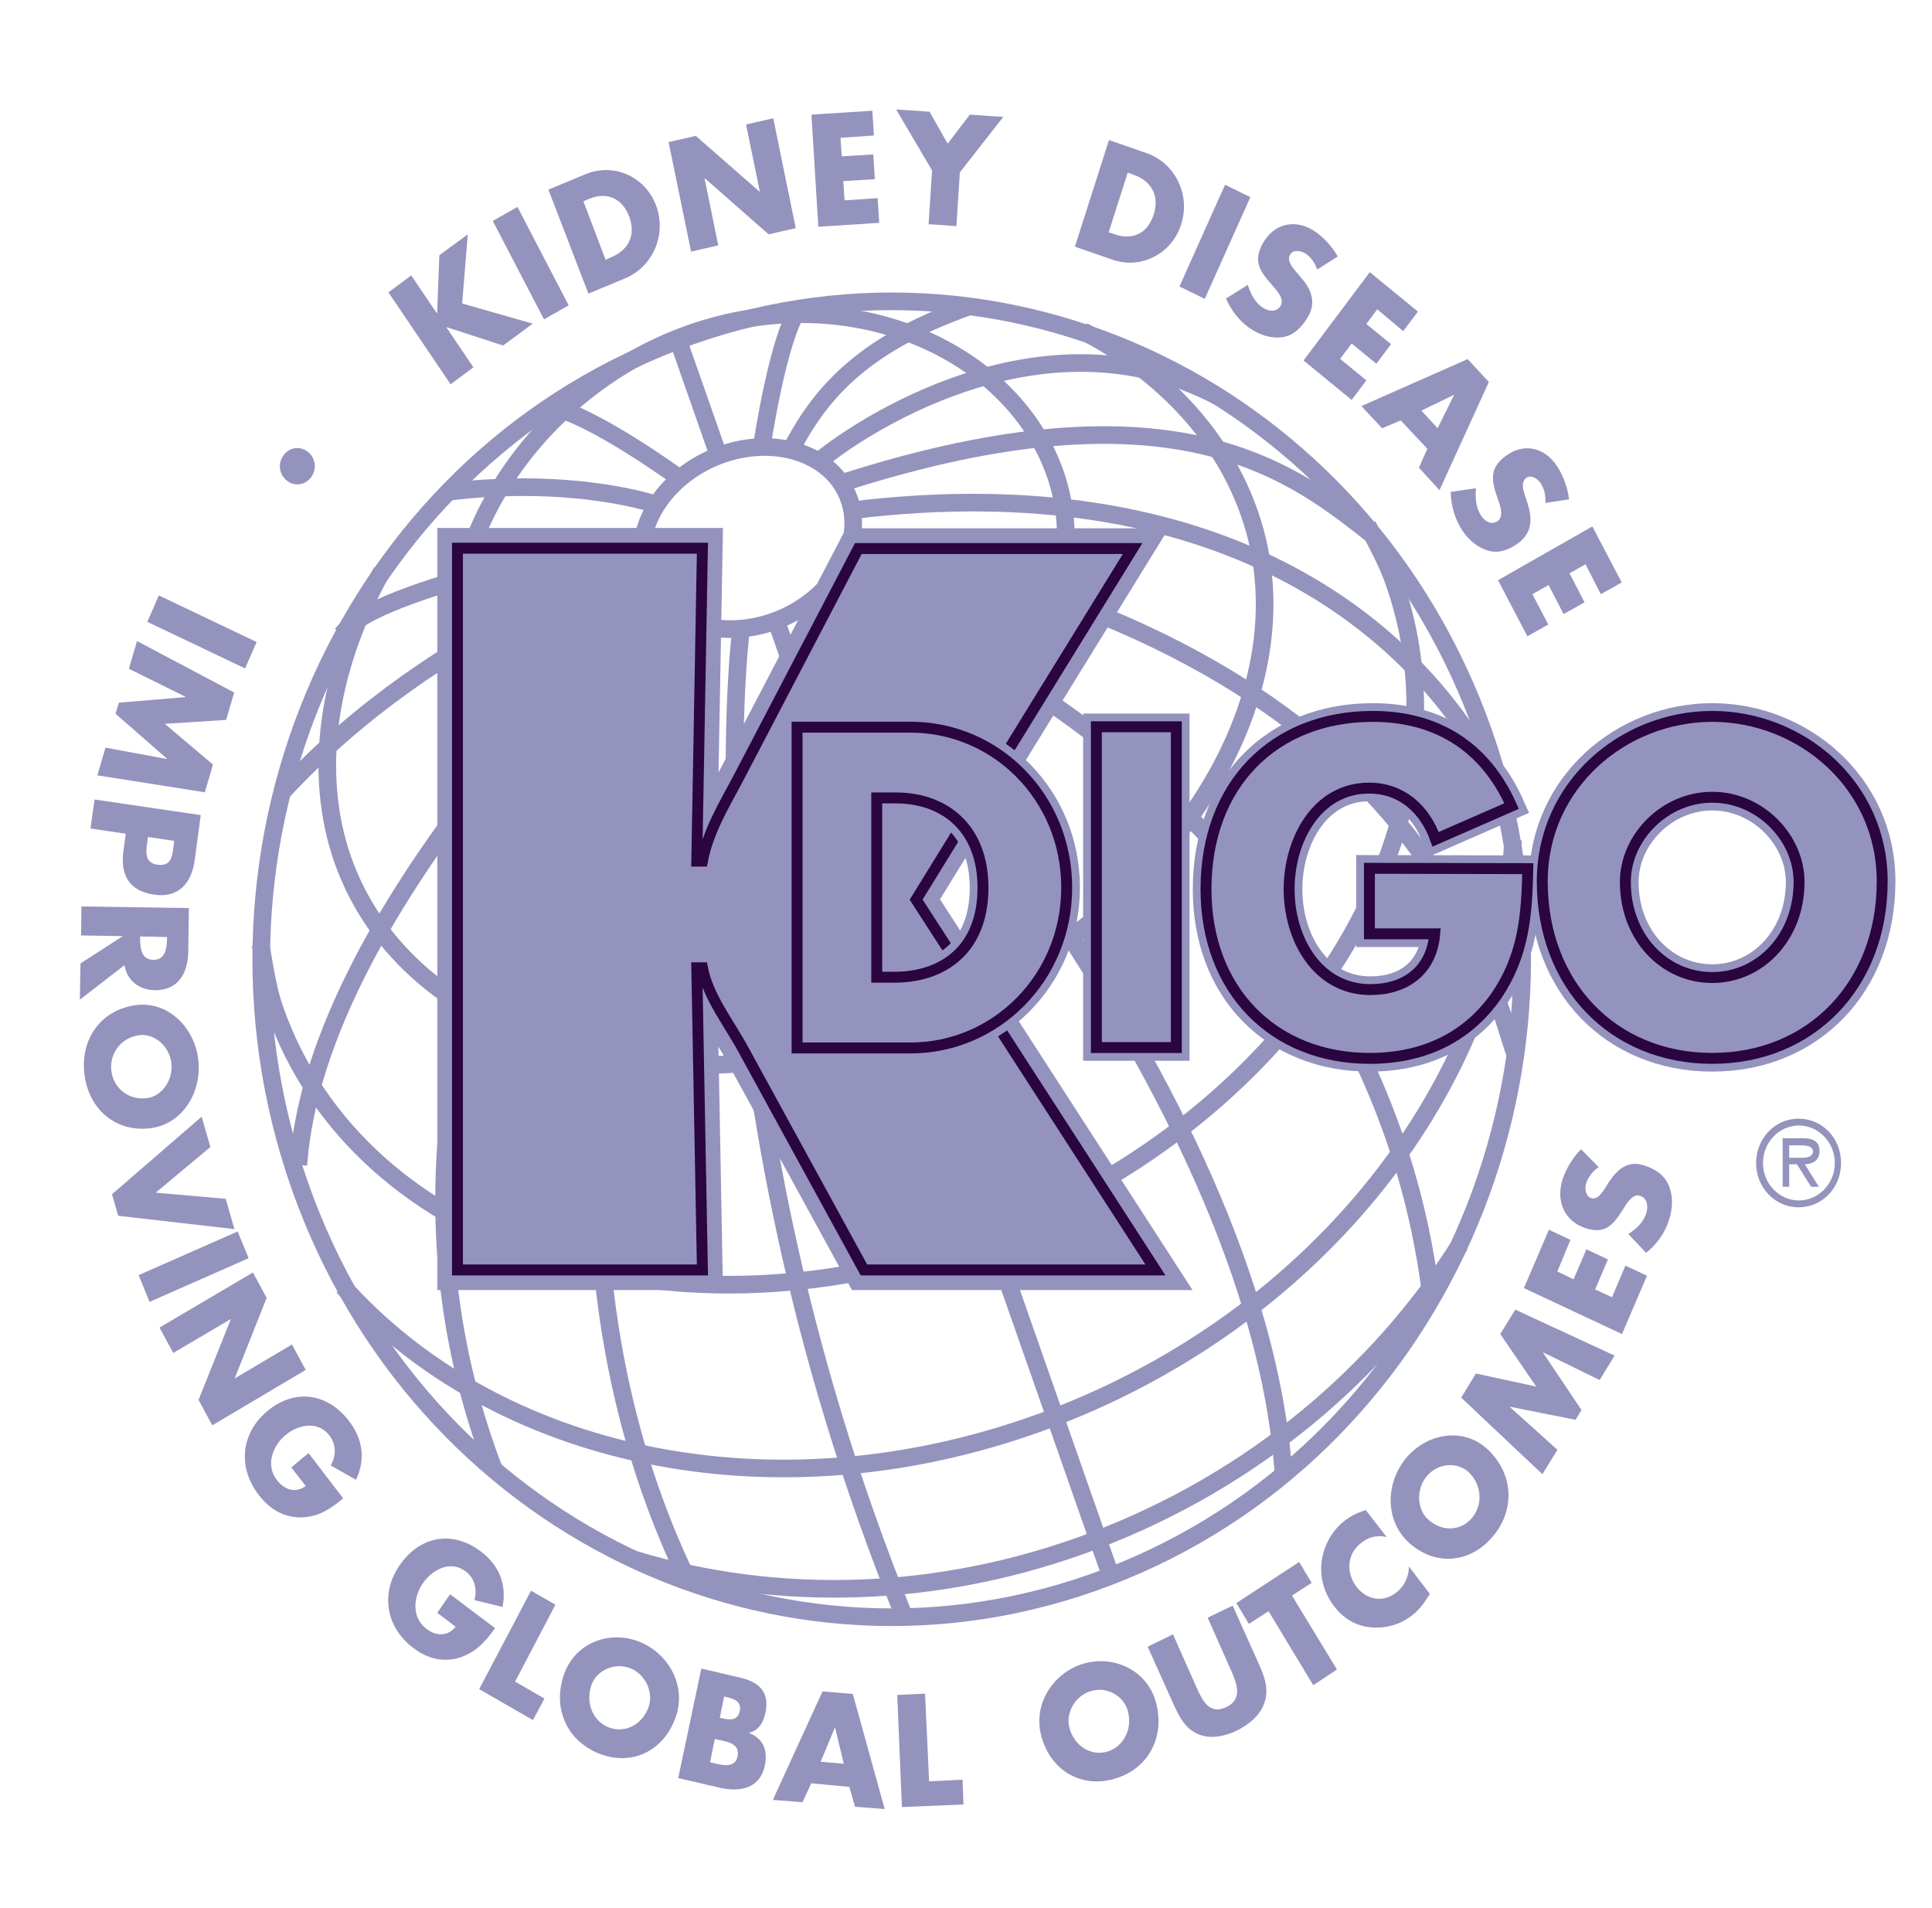 <svg width="81" height="80" viewBox="0 0 81 80" fill="none" xmlns="http://www.w3.org/2000/svg">
<path d="M27.076 24.186C27.744 26.099 30.193 26.905 32.551 26.017C34.908 25.115 36.27 22.846 35.602 20.933C34.934 19.02 32.485 18.214 30.128 19.102C27.77 20.004 26.408 22.286 27.076 24.186Z" stroke="#9493BD" stroke-width="0.739"/>
<path d="M35.629 22.78C59.705 27.291 62.429 41.095 63.543 44.252" stroke="#9493BD" stroke-width="0.739"/>
<path d="M34.832 24.405C58.004 34.492 59.602 51.672 60.021 54.447" stroke="#9493BD" stroke-width="0.739"/>
<path d="M35.801 21.385C50.825 19.567 59.431 25.977 62.889 33.085" stroke="#9493BD" stroke-width="0.739" stroke-linecap="square" stroke-linejoin="bevel"/>
<path d="M35.254 20.264C49.453 15.685 54.365 19.95 57.64 22.505" stroke="#9493BD" stroke-width="0.739"/>
<path d="M28.083 25.457C27.729 26.072 13.373 42.295 20.695 61.58" stroke="#9493BD" stroke-width="0.739"/>
<path d="M29.398 26.265C29.398 26.265 19.941 47.969 28.848 66.284" stroke="#9493BD" stroke-width="0.739"/>
<path d="M31.058 26.47C31.058 26.47 28.726 45.14 37.896 67.746" stroke="#9493BD" stroke-width="0.739"/>
<path d="M33.887 25.144C35.734 27.167 52.71 45.591 53.81 61.787" stroke="#9493BD" stroke-width="0.739"/>
<path d="M32.539 26.018L46.581 66.105" stroke="#9493BD" stroke-width="0.739"/>
<path d="M26.869 23.611C26.869 23.611 18.407 26.126 11.871 33.164" stroke="#9493BD" stroke-width="0.739"/>
<path d="M27.323 24.925C27.323 24.925 13.281 37.759 12.508 48.844" stroke="#9493BD" stroke-width="0.739"/>
<path d="M19.573 29.271C21.419 34.547 28.44 36.72 35.252 34.123C42.063 31.526 46.085 25.144 44.238 19.854C42.391 14.579 35.396 11.517 28.584 14.114C21.773 16.724 17.712 23.982 19.573 29.271Z" stroke="#9493BD" stroke-width="0.739"/>
<path d="M15.835 24.283C13.739 28.205 13.11 32.442 14.368 36.037C17.105 43.828 27.834 46.916 38.326 42.912C48.818 38.907 55.118 29.326 52.381 21.522C51.281 18.365 48.883 15.782 45.727 14.059" stroke="#9493BD" stroke-width="0.739" stroke-linecap="square" stroke-linejoin="bevel"/>
<path d="M10.988 39.959C11.132 40.779 11.25 41.558 11.525 42.337C15.088 52.506 28.488 56.743 41.443 51.795C54.411 46.848 62.022 34.601 58.459 24.433C58.21 23.708 57.856 23.039 57.502 22.355" stroke="#9493BD" stroke-width="0.739" stroke-linecap="square" stroke-linejoin="bevel"/>
<path d="M14.633 54.213C21.235 61.306 32.893 63.726 44.132 59.448C55.37 55.156 62.758 45.452 63.413 35.584" stroke="#9493BD" stroke-width="0.739" stroke-linecap="square" stroke-linejoin="bevel"/>
<path d="M26.621 65.395C32.542 67.186 39.366 67.077 45.929 64.575C52.531 62.061 57.796 57.578 61.215 52.179" stroke="#9493BD" stroke-width="0.739"/>
<path d="M12.563 49.691C17.58 63.987 32.749 71.354 46.45 66.119C60.164 60.884 67.212 45.057 62.208 30.747C57.191 16.451 42.023 9.084 28.321 14.319C14.607 19.553 7.559 35.381 12.563 49.691Z" stroke="#9493BD" stroke-width="0.739"/>
<path d="M28.441 14.292L30.092 19.006" stroke="#9493BD" stroke-width="0.739"/>
<path d="M34.309 19.363C35.003 18.734 43.15 12.501 51.049 16.615" stroke="#9493BD" stroke-width="0.739"/>
<path d="M33.141 18.897C34.293 16.683 35.957 14.51 40.606 12.856" stroke="#9493BD" stroke-width="0.739"/>
<path d="M31.949 18.651C31.949 18.651 32.63 14.114 33.482 12.966" stroke="#9493BD" stroke-width="0.739"/>
<path d="M28.464 20.032C28.464 20.032 24.888 17.422 23.094 17.053" stroke="#9493BD" stroke-width="0.739"/>
<path d="M27.456 21.139C27.456 21.139 24.063 19.977 18.785 20.619" stroke="#9493BD" stroke-width="0.739"/>
<path d="M26.915 22.465C26.915 22.465 16.305 24.487 14.562 26.346" stroke="#9493BD" stroke-width="0.739" stroke-linecap="square" stroke-linejoin="bevel"/>
<path d="M18.42 10.7L19.612 9.825L19.376 12.723L22.336 13.57L21.092 14.486L18.734 13.72L18.721 13.734L19.848 15.401L18.892 16.112L16.285 12.258L17.241 11.547L18.315 13.133L18.328 13.119L18.42 10.7Z" fill="#9493BD"/>
<path d="M23.843 12.803L22.808 13.391L20.66 9.263L21.695 8.676L23.843 12.803Z" fill="#9493BD"/>
<path d="M22.992 7.95L24.538 7.308C25.703 6.816 27.026 7.376 27.498 8.593C27.969 9.823 27.38 11.175 26.214 11.668L24.669 12.31L22.992 7.95ZM25.389 10.889L25.638 10.779C26.293 10.506 26.699 9.905 26.371 9.057C26.07 8.278 25.402 8.046 24.708 8.333L24.459 8.442L25.389 10.889Z" fill="#9493BD"/>
<path d="M28.031 5.957L29.171 5.697L31.843 8.034H31.856L31.279 5.219L32.419 4.959L33.362 9.565L32.222 9.824L29.551 7.474H29.538L30.114 10.289L28.974 10.549L28.031 5.957Z" fill="#9493BD"/>
<path d="M35.238 5.777L35.29 6.556L36.613 6.474L36.678 7.512L35.355 7.594L35.408 8.401L36.796 8.305L36.862 9.343L34.308 9.507L34.02 4.806L36.574 4.642L36.639 5.681L35.238 5.777Z" fill="#9493BD"/>
<path d="M37.57 4.589L38.972 4.684L39.731 6.024L40.661 4.807L42.063 4.903L40.242 7.226L40.098 9.481L38.932 9.399L39.077 7.144L37.57 4.589Z" fill="#9493BD"/>
<path d="M46.494 5.872L48.066 6.419C49.258 6.829 49.926 8.155 49.52 9.412C49.114 10.669 47.817 11.298 46.638 10.888L45.066 10.341L46.494 5.872ZM46.481 9.74L46.73 9.822C47.398 10.054 48.079 9.876 48.367 9.002C48.629 8.209 48.262 7.581 47.542 7.335L47.28 7.239L46.481 9.74Z" fill="#9493BD"/>
<path d="M50.51 12.53L49.449 12.011L51.361 7.747L52.422 8.267L50.51 12.53Z" fill="#9493BD"/>
<path d="M55.223 11.301C55.131 11.028 54.961 10.768 54.712 10.618C54.529 10.508 54.214 10.454 54.083 10.686C53.952 10.918 54.162 11.178 54.306 11.356L54.516 11.602C54.961 12.107 55.21 12.654 54.83 13.296C54.594 13.693 54.267 14.048 53.808 14.13C53.35 14.212 52.878 14.062 52.499 13.829C52.014 13.529 51.634 13.05 51.398 12.518L52.315 11.944C52.433 12.326 52.63 12.709 52.97 12.914C53.206 13.064 53.533 13.091 53.691 12.818C53.861 12.518 53.52 12.176 53.35 11.971C52.826 11.383 52.512 10.96 52.957 10.181C53.428 9.361 54.293 9.183 55.066 9.661C55.459 9.907 55.852 10.331 56.087 10.755L55.223 11.301Z" fill="#9493BD"/>
<path d="M57.743 12.968L57.285 13.583L58.32 14.43L57.704 15.25L56.669 14.403L56.185 15.045L57.285 15.947L56.669 16.767L54.652 15.114L57.429 11.41L59.446 13.064L58.83 13.884L57.743 12.968Z" fill="#9493BD"/>
<path d="M58.728 17.627L57.943 17.955L57.078 17.025L61.531 15.057L62.422 16.014L60.352 20.551L59.488 19.608L59.842 18.816L58.728 17.627ZM60.968 16.547L59.593 17.217L60.274 17.955L60.968 16.547Z" fill="#9493BD"/>
<path d="M64.789 21.086C64.815 20.799 64.749 20.485 64.579 20.239C64.448 20.061 64.186 19.884 63.977 20.048C63.767 20.212 63.859 20.54 63.924 20.745L64.029 21.059C64.239 21.701 64.265 22.303 63.676 22.754C63.309 23.027 62.877 23.218 62.418 23.095C61.973 22.972 61.593 22.658 61.331 22.275C61.004 21.797 60.833 21.209 60.82 20.622L61.881 20.471C61.842 20.881 61.881 21.291 62.104 21.633C62.261 21.865 62.549 22.029 62.798 21.838C63.06 21.633 62.89 21.182 62.798 20.922C62.536 20.171 62.418 19.638 63.126 19.118C63.872 18.558 64.737 18.749 65.26 19.515C65.522 19.897 65.732 20.458 65.784 20.936L64.789 21.086Z" fill="#9493BD"/>
<path d="M66.472 23.656L65.804 24.039L66.433 25.255L65.555 25.747L64.927 24.531L64.245 24.913L64.913 26.184L64.036 26.676L62.805 24.326L66.76 22.071L67.991 24.421L67.114 24.913L66.472 23.656Z" fill="#9493BD"/>
<path d="M6.176 26.071L6.66 24.964L10.76 26.918L10.275 28.025L6.176 26.071Z" fill="#9493BD"/>
<path d="M9.819 29.036L9.478 30.184L6.911 30.348L8.928 32.056L8.588 33.218L4.082 32.507L4.423 31.346L7.003 31.824V31.81L4.842 29.924L4.986 29.46L7.776 29.227V29.214L5.405 28.038L5.745 26.877L9.819 29.036Z" fill="#9493BD"/>
<path d="M8.416 34.175L8.168 36.034C8.037 37.032 7.486 37.66 6.465 37.51C5.417 37.36 5.024 36.69 5.181 35.638L5.273 34.955L3.793 34.736L3.963 33.52L8.416 34.175ZM6.203 35.091L6.177 35.296C6.111 35.733 6.059 36.171 6.596 36.253C7.159 36.335 7.224 35.938 7.277 35.46L7.303 35.255L6.203 35.091Z" fill="#9493BD"/>
<path d="M3.348 41.912L3.374 40.395L5.129 39.261V39.248L3.4 39.22L3.413 38.004L7.919 38.072L7.892 39.904C7.879 40.833 7.447 41.53 6.478 41.516C5.862 41.502 5.325 41.133 5.221 40.464L3.348 41.912ZM5.875 39.261V39.384C5.875 39.781 5.941 40.231 6.426 40.245C6.91 40.245 6.989 39.808 7.002 39.411V39.288L5.875 39.261Z" fill="#9493BD"/>
<path d="M6.346 47.296C4.905 47.501 3.739 46.558 3.543 45.068C3.347 43.579 4.224 42.349 5.678 42.144C7.027 41.953 8.14 43.059 8.31 44.399C8.481 45.738 7.695 47.105 6.346 47.296ZM5.835 43.401C5.062 43.511 4.578 44.18 4.669 44.904C4.761 45.629 5.403 46.148 6.176 46.039C6.791 45.957 7.276 45.273 7.184 44.549C7.079 43.825 6.451 43.319 5.835 43.401Z" fill="#9493BD"/>
<path d="M6.529 50.003L9.463 50.263L9.83 51.533L4.957 50.973L4.695 50.071L8.454 46.819L8.821 48.09L6.529 50.003Z" fill="#9493BD"/>
<path d="M6.271 54.583L5.812 53.462L9.964 51.631L10.423 52.752L6.271 54.583Z" fill="#9493BD"/>
<path d="M10.604 53.35L11.18 54.416L9.844 57.778V57.791L12.241 56.37L12.817 57.436L8.901 59.759L8.325 58.693L9.674 55.318V55.304L7.264 56.725L6.688 55.66L10.604 53.35Z" fill="#9493BD"/>
<path d="M14.389 62.822C13.865 63.246 13.406 63.574 12.712 63.615C11.953 63.656 11.324 63.3 10.852 62.685C9.962 61.537 10.093 60.102 11.193 59.173C12.332 58.217 13.708 58.38 14.624 59.569C15.214 60.321 15.332 61.182 14.926 62.043L13.865 61.442C14.101 61.032 14.101 60.567 13.812 60.184C13.328 59.556 12.503 59.72 11.966 60.171C11.416 60.635 11.127 61.442 11.612 62.057C11.926 62.467 12.385 62.617 12.817 62.303L12.214 61.524L12.935 60.922L14.389 62.822Z" fill="#9493BD"/>
<path d="M20.756 68.262C20.363 68.809 19.984 69.246 19.329 69.478C18.608 69.724 17.914 69.547 17.312 69.082C16.172 68.207 15.937 66.786 16.775 65.597C17.639 64.367 19.014 64.162 20.18 65.064C20.927 65.638 21.254 66.431 21.071 67.374L19.892 67.087C20.01 66.622 19.905 66.171 19.525 65.884C18.896 65.406 18.15 65.788 17.744 66.362C17.325 66.95 17.246 67.811 17.875 68.289C18.281 68.604 18.752 68.617 19.106 68.207L18.333 67.62L18.87 66.841L20.756 68.262Z" fill="#9493BD"/>
<path d="M21.596 70.504L22.827 71.215L22.343 72.117L20.09 70.819L22.264 66.691L23.286 67.279L21.596 70.504Z" fill="#9493BD"/>
<path d="M28.314 72.036C27.79 73.457 26.441 74.059 25.092 73.512C23.743 72.965 23.14 71.571 23.664 70.15C24.162 68.825 25.616 68.346 26.821 68.838C28.039 69.33 28.812 70.71 28.314 72.036ZM24.804 70.629C24.529 71.38 24.856 72.159 25.511 72.419C26.166 72.678 26.899 72.35 27.188 71.585C27.41 70.984 27.083 70.205 26.428 69.945C25.76 69.686 25.026 70.027 24.804 70.629Z" fill="#9493BD"/>
<path d="M28.434 74.549L29.403 69.957L31.04 70.34C31.826 70.517 32.284 70.955 32.088 71.829C31.996 72.239 31.8 72.554 31.407 72.649V72.663C32.022 72.895 32.193 73.401 32.062 74.043C31.852 75 31.001 75.136 30.202 74.959L28.434 74.549ZM29.77 73.893L29.914 73.92C30.254 74.002 30.817 74.153 30.922 73.647C31.04 73.087 30.464 73.018 30.084 72.936L29.966 72.909L29.77 73.893ZM30.176 72.021L30.306 72.048C30.608 72.116 30.935 72.13 31.014 71.747C31.105 71.324 30.752 71.214 30.438 71.146L30.359 71.132L30.176 72.021Z" fill="#9493BD"/>
<path d="M34.013 74.767L33.647 75.56L32.402 75.464L34.485 70.913L35.755 71.023L37.091 75.847L35.847 75.751L35.611 74.918L34.013 74.767ZM35.009 72.417L34.406 73.865L35.376 73.947L35.009 72.417Z" fill="#9493BD"/>
<path d="M38.953 74.685L40.355 74.616L40.394 75.655L37.814 75.764L37.617 71.063L38.783 71.008L38.953 74.685Z" fill="#9493BD"/>
<path d="M48.464 71.378C48.857 72.841 48.137 74.166 46.735 74.576C45.347 74.986 44.05 74.248 43.657 72.786C43.291 71.419 44.181 70.121 45.426 69.752C46.683 69.383 48.097 70.012 48.464 71.378ZM44.836 72.444C45.046 73.223 45.753 73.633 46.421 73.442C47.089 73.237 47.495 72.513 47.285 71.734C47.115 71.105 46.408 70.695 45.74 70.9C45.072 71.091 44.666 71.829 44.836 72.444Z" fill="#9493BD"/>
<path d="M51.68 67.319L52.754 69.71C53.002 70.257 53.225 70.817 53.002 71.418C52.819 71.938 52.335 72.32 51.863 72.553C51.392 72.785 50.789 72.922 50.291 72.73C49.702 72.512 49.44 71.979 49.191 71.432L48.117 69.04L49.178 68.521L50.173 70.763C50.422 71.323 50.724 71.91 51.418 71.569C52.099 71.241 51.863 70.612 51.627 70.066L50.632 67.824L51.68 67.319Z" fill="#9493BD"/>
<path d="M56.053 69.998L55.058 70.654L53.185 67.552L52.36 68.085L51.836 67.21L54.468 65.488L54.992 66.363L54.167 66.896L56.053 69.998Z" fill="#9493BD"/>
<path d="M58.14 64.448C57.748 64.339 57.342 64.448 57.027 64.722C56.464 65.186 56.438 65.952 56.87 66.526C57.315 67.1 58.023 67.209 58.586 66.731C58.887 66.485 59.07 66.075 59.07 65.678L59.948 66.826C59.725 67.182 59.555 67.428 59.267 67.674C58.782 68.084 58.167 68.275 57.538 68.234C56.87 68.193 56.32 67.865 55.914 67.318C55.534 66.813 55.338 66.184 55.403 65.542C55.468 64.886 55.796 64.243 56.281 63.834C56.569 63.587 56.896 63.423 57.263 63.314L58.14 64.448Z" fill="#9493BD"/>
<path d="M62.406 60.801C63.48 61.84 63.52 63.37 62.537 64.477C61.555 65.584 60.088 65.652 59.014 64.627C58.019 63.657 58.123 62.072 59.001 61.074C59.892 60.063 61.411 59.831 62.406 60.801ZM59.852 63.684C60.428 64.231 61.227 64.204 61.699 63.657C62.17 63.124 62.144 62.277 61.581 61.73C61.123 61.293 60.324 61.32 59.839 61.867C59.368 62.4 59.394 63.247 59.852 63.684Z" fill="#9493BD"/>
<path d="M61.262 58.598L61.877 57.587L64.405 58.133L62.899 55.933L63.528 54.908L67.693 56.835L67.064 57.86L64.693 56.698V56.712L66.304 59.117L66.055 59.527L63.305 58.98V58.994L65.296 60.784L64.667 61.809L61.262 58.598Z" fill="#9493BD"/>
<path d="M65.292 53.309L65.973 53.637L66.51 52.38L67.414 52.803L66.877 54.061L67.584 54.389L68.147 53.063L69.051 53.487L68.003 55.933L63.891 54.006L64.938 51.56L65.842 51.983L65.292 53.309Z" fill="#9493BD"/>
<path d="M67.023 48.935C66.787 49.099 66.591 49.331 66.499 49.618C66.434 49.837 66.473 50.151 66.709 50.233C66.958 50.316 67.154 50.029 67.272 49.851L67.442 49.578C67.809 49.017 68.254 48.635 68.948 48.867C69.381 49.004 69.787 49.263 69.97 49.714C70.153 50.165 70.127 50.671 69.983 51.122C69.813 51.682 69.459 52.174 69.014 52.529L68.267 51.737C68.595 51.532 68.909 51.245 69.027 50.849C69.106 50.575 69.066 50.233 68.765 50.138C68.451 50.029 68.202 50.452 68.058 50.684C67.639 51.354 67.311 51.764 66.473 51.491C65.596 51.204 65.229 50.37 65.504 49.468C65.648 49.017 65.949 48.512 66.29 48.184L67.023 48.935Z" fill="#9493BD"/>
<path d="M12.919 18.952C13.233 19.212 13.298 19.677 13.037 20.018C12.774 20.36 12.329 20.401 12.015 20.141C11.7 19.881 11.635 19.417 11.897 19.075C12.159 18.734 12.604 18.693 12.919 18.952Z" fill="#9493BD"/>
<path d="M19.18 22.982H29.449L29.213 36.102H29.449C29.685 34.859 30.34 33.779 30.916 32.699L35.986 22.995H47.486L38.409 37.715L48.443 53.242H36.221L31.218 44.098C30.602 42.936 29.685 41.816 29.449 40.572H29.213L29.449 53.242H19.18V22.982Z" fill="#9493BD"/>
<path d="M19.18 22.982H29.449L29.213 36.102H29.449C29.685 34.859 30.34 33.779 30.916 32.699L35.986 22.995H47.486L38.409 37.715L48.443 53.242H36.221L31.218 44.098C30.602 42.936 29.685 41.816 29.449 40.572H29.213L29.449 53.242H19.18V22.982Z" fill="#2A053F"/>
<path d="M19.18 22.982H29.449L29.213 36.102H29.449C29.685 34.859 30.34 33.779 30.916 32.699L35.986 22.995H47.486L38.409 37.715L48.443 53.242H36.221L31.218 44.098C30.602 42.936 29.685 41.816 29.449 40.572H29.213L29.449 53.242H19.18V22.982Z" stroke="#9493BD" stroke-width="1.692"/>
<path d="M19.18 22.984H29.449L29.213 36.105H29.449C29.685 34.861 30.34 33.782 30.916 32.702L35.986 22.998H47.486L38.409 37.718L48.443 53.245H36.221L31.218 44.101C30.602 42.939 29.685 41.818 29.449 40.575H29.213L29.449 53.245H19.18V22.984Z" fill="#9493BD" stroke="#2A053F" stroke-width="0.458"/>
<path d="M33.418 30.488H38.173C41.762 30.488 44.722 33.427 44.722 37.213C44.722 40.999 41.749 43.937 38.173 43.937H33.418V30.488ZM36.758 40.971H37.505C39.509 40.971 41.212 39.837 41.212 37.213C41.212 34.807 39.692 33.454 37.544 33.454H36.758V40.971Z" fill="#9493BD" stroke="#9493BD" stroke-width="1.109"/>
<path d="M49.318 43.92H45.965V30.471H49.318V43.92Z" fill="#9493BD" stroke="#9493BD" stroke-width="1.109"/>
<path d="M64.054 36.419C64.015 38.373 63.884 40.055 62.745 41.736C61.474 43.567 59.588 44.374 57.426 44.374C53.379 44.374 50.562 41.503 50.562 37.28C50.562 32.907 53.405 30.036 57.557 30.036C60.203 30.036 62.26 31.28 63.373 33.795L60.19 35.189C59.732 33.904 58.749 33.043 57.4 33.043C55.2 33.043 54.047 35.23 54.047 37.28C54.047 39.371 55.239 41.49 57.453 41.49C58.907 41.49 60.02 40.711 60.151 39.153H57.413V36.405L64.054 36.419Z" fill="#9493BD" stroke="#9493BD" stroke-width="1.109"/>
<path d="M78.912 36.952C78.912 41.298 75.925 44.374 71.786 44.374C67.647 44.374 64.66 41.312 64.66 36.952C64.66 32.893 68.079 30.036 71.786 30.036C75.493 30.036 78.912 32.893 78.912 36.952ZM68.144 36.979C68.144 39.303 69.782 40.984 71.786 40.984C73.79 40.984 75.427 39.289 75.427 36.979C75.427 35.121 73.79 33.426 71.786 33.426C69.782 33.426 68.144 35.121 68.144 36.979Z" fill="#9493BD" stroke="#9493BD" stroke-width="1.109"/>
<path d="M33.418 30.488H38.173C41.762 30.488 44.722 33.427 44.722 37.213C44.722 40.999 41.749 43.937 38.173 43.937H33.418V30.488ZM36.758 40.971H37.505C39.509 40.971 41.212 39.837 41.212 37.213C41.212 34.807 39.692 33.454 37.544 33.454H36.758V40.971Z" fill="#9493BD" stroke="#2A053F" stroke-width="0.458"/>
<path d="M49.318 43.92H45.965V30.471H49.318V43.92Z" fill="#9493BD" stroke="#2A053F" stroke-width="0.458"/>
<path d="M64.054 36.419C64.015 38.373 63.884 40.055 62.745 41.736C61.474 43.567 59.588 44.374 57.426 44.374C53.379 44.374 50.562 41.503 50.562 37.28C50.562 32.907 53.405 30.036 57.557 30.036C60.203 30.036 62.26 31.28 63.373 33.795L60.19 35.189C59.732 33.904 58.749 33.043 57.4 33.043C55.2 33.043 54.047 35.23 54.047 37.28C54.047 39.371 55.239 41.49 57.453 41.49C58.907 41.49 60.02 40.711 60.151 39.153H57.413V36.405L64.054 36.419Z" fill="#9493BD" stroke="#2A053F" stroke-width="0.458"/>
<path d="M78.912 36.952C78.912 41.298 75.925 44.374 71.786 44.374C67.647 44.374 64.66 41.312 64.66 36.952C64.66 32.893 68.079 30.036 71.786 30.036C75.493 30.036 78.912 32.893 78.912 36.952ZM68.144 36.979C68.144 39.303 69.782 40.984 71.786 40.984C73.79 40.984 75.427 39.289 75.427 36.979C75.427 35.121 73.79 33.426 71.786 33.426C69.782 33.426 68.144 35.121 68.144 36.979Z" fill="#9493BD" stroke="#2A053F" stroke-width="0.458"/>
<path d="M73.625 48.76C73.625 47.735 74.411 46.901 75.406 46.901C76.402 46.901 77.188 47.721 77.188 48.76C77.188 49.798 76.402 50.618 75.406 50.618C74.411 50.618 73.625 49.785 73.625 48.76ZM76.926 48.76C76.926 47.885 76.231 47.188 75.419 47.188C74.607 47.188 73.913 47.885 73.913 48.76C73.913 49.635 74.607 50.331 75.419 50.331C76.231 50.331 76.926 49.635 76.926 48.76ZM76.258 49.758H75.93L75.341 48.815H75.013V49.758H74.738V47.721H75.59C75.943 47.721 76.284 47.817 76.284 48.254C76.284 48.651 76.009 48.801 75.668 48.815L76.258 49.758ZM75.341 48.541C75.576 48.541 76.009 48.582 76.009 48.268C76.009 48.063 75.747 48.022 75.537 48.022H75.013V48.541H75.341Z" fill="#9493BD"/>
</svg>
